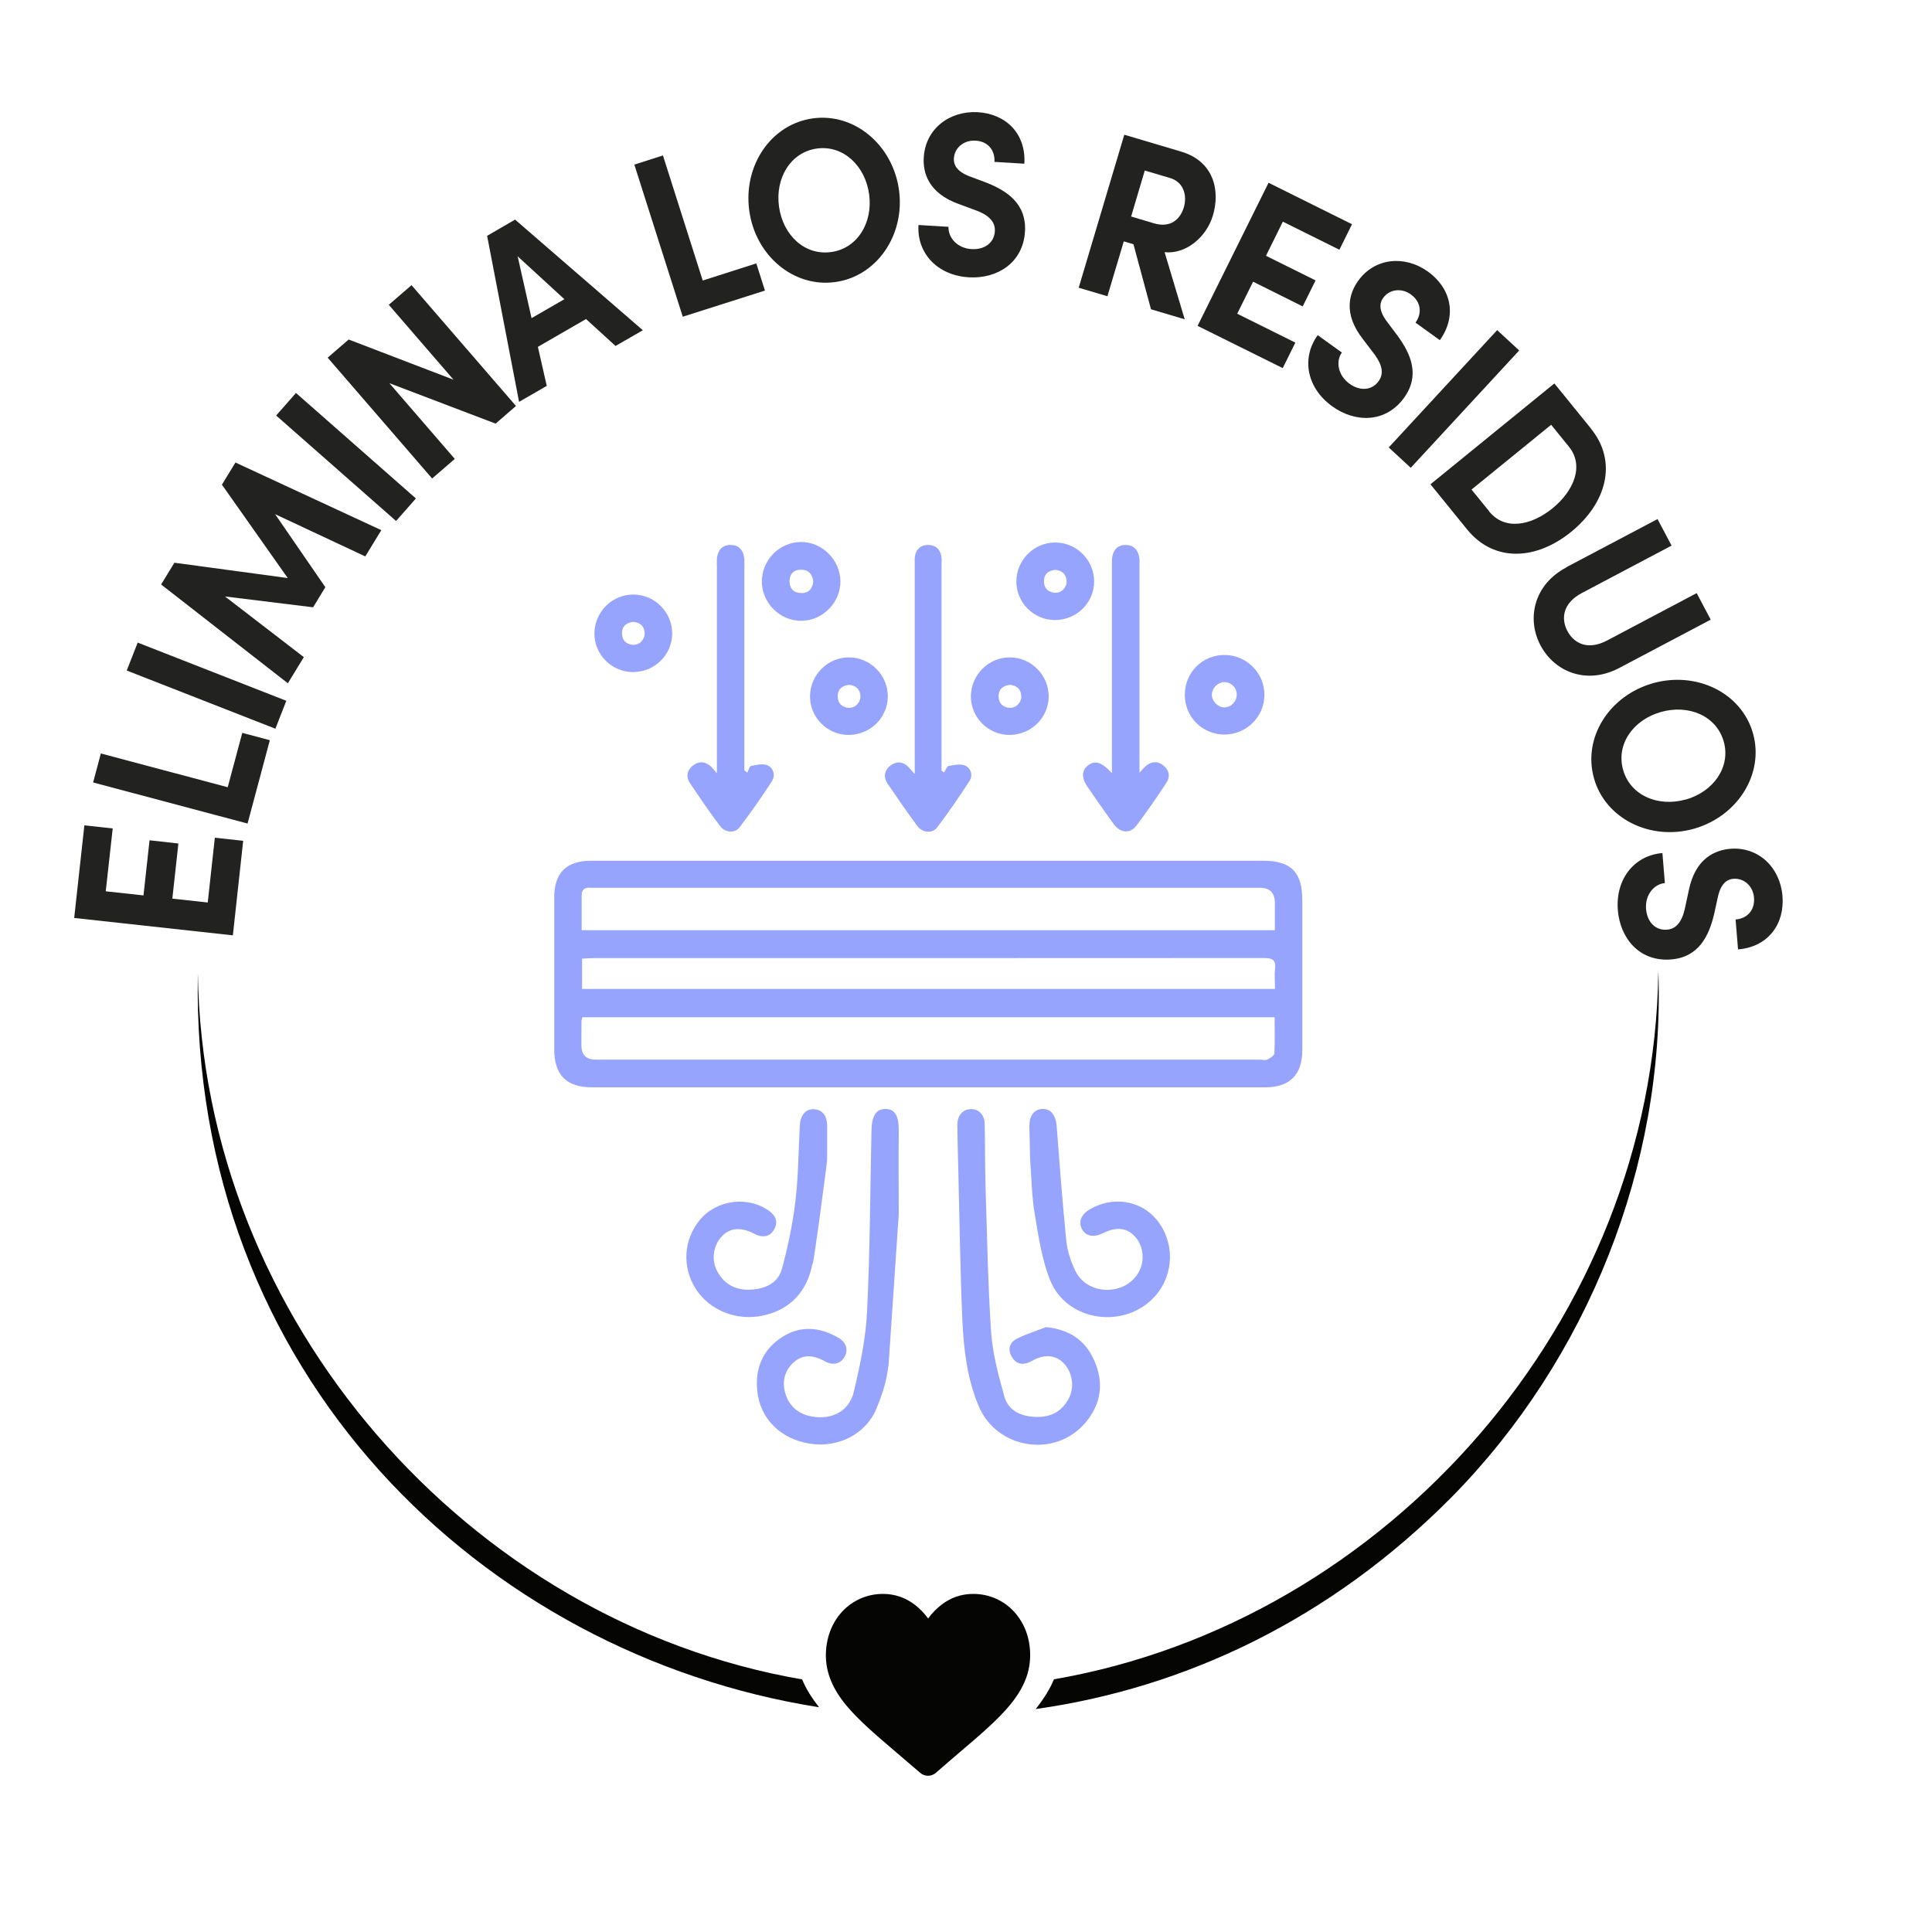 <svg viewBox="0 0 150 150" xmlns="http://www.w3.org/2000/svg" id="Layer_1"><defs><style>.cls-1{fill:#050504;}.cls-2{fill:#96a4fd;}.cls-3{fill:#222221;}</style></defs><path d="M15.36,75.54c-.6,31.18,22.19,52.91,48.23,57.01-.57-.73-1.02-1.44-1.31-2.16-25.89-4.47-46.54-27.91-46.92-54.85ZM128.75,75.53c-.38,26.94-21.03,50.38-46.92,54.85-.32.77-.8,1.53-1.42,2.31,11.52-1.62,22.85-6.9,32.33-16.49,10.52-10.7,16.52-25.7,16.02-40.67Z" class="cls-1"></path><path d="M78.73,125.13c-.82-.89-1.95-1.38-3.17-1.38-.92,0-1.76.29-2.49.86-.37.29-.71.64-1.01,1.05-.3-.41-.64-.76-1.01-1.05-.74-.57-1.58-.86-2.49-.86-1.23,0-2.35.49-3.18,1.38-.81.88-1.26,2.08-1.26,3.39s.5,2.57,1.57,3.87c.96,1.16,2.34,2.34,3.94,3.7.55.47,1.16.99,1.81,1.55.17.15.39.23.61.23s.44-.08.61-.23c.64-.56,1.26-1.09,1.81-1.56,1.6-1.36,2.98-2.54,3.94-3.7,1.07-1.3,1.57-2.52,1.57-3.87s-.45-2.51-1.26-3.39Z" class="cls-1"></path><path d="M16.13,70.06l.55-5.02,2.2.24-.8,7.34-12.32-1.35.79-7.19,2.2.24-.54,4.88,2.93.32.47-4.28,2.24.25-.47,4.28,2.75.3Z" class="cls-3"></path><path d="M17.68,61.12l1.13-4.22,2.14.57-1.73,6.47-11.99-3.19.6-2.25,9.85,2.62Z" class="cls-3"></path><path d="M21.39,56.58l-11.55-4.52.85-2.17,11.54,4.52-.85,2.17Z" class="cls-3"></path><path d="M29.6,41.17l-1.24,2.03-7-3.28,3.9,5.67-.95,1.56-6.84-.84,6.12,4.71-1.24,2.03-9.84-7.67,1.03-1.69,8.8,1.19-5.11-7.25,1.05-1.72,11.32,5.25Z" class="cls-3"></path><path d="M30.75,40.45l-9.31-8.19,1.54-1.75,9.31,8.19-1.54,1.75Z" class="cls-3"></path><path d="M30.19,23.66l1.76-1.52,8.11,9.38-1.58,1.37-8.25-3.14,5.08,5.88-1.76,1.52-8.11-9.38,1.63-1.41,8.14,3.12-5.02-5.81Z" class="cls-3"></path><path d="M47.8,26.87l-2.3-2.1-3.74,2.16.69,3.03-2.15,1.24-2.48-12.89,2.17-1.26,9.92,8.59-2.12,1.22ZM41.27,24.7l2.55-1.47-3.63-3.33,1.08,4.8Z" class="cls-3"></path><path d="M54.56,21.78l4.16-1.33.67,2.11-6.38,2.03-3.76-11.81,2.22-.71,3.09,9.71Z" class="cls-3"></path><path d="M58.17,16.34c-.47-3.5,1.7-6.71,4.95-7.15,3.24-.44,6.21,2.09,6.68,5.58.47,3.48-1.73,6.7-4.97,7.13-3.25.44-6.2-2.09-6.66-5.57ZM67.48,15.09c-.3-2.21-2-3.83-4.04-3.56-2.06.28-3.26,2.29-2.96,4.5.3,2.21,1.98,3.82,4.04,3.54,2.04-.27,3.26-2.27,2.96-4.48Z" class="cls-3"></path><path d="M71.32,17.47l2.32.14c-.03.88.72,1.67,1.79,1.73,1.04.06,1.76-.51,1.81-1.39.04-.68-.4-1.2-1.37-1.58l-1.38-.51c-2.48-.87-2.84-2.53-2.77-3.64.13-2.21,1.99-3.63,4.19-3.51,2.17.13,3.76,1.64,3.62,4l-2.32-.14c.05-.88-.48-1.6-1.48-1.65-.9-.05-1.62.55-1.67,1.38-.02.3.03.94,1.21,1.39l1.26.47c1.71.66,3.17,1.7,3.05,3.8-.14,2.46-2.18,3.7-4.35,3.57-2.46-.14-4.05-1.88-3.92-4.05Z" class="cls-3"></path><path d="M89.36,24l-1.36-5.04-.75-.22-1.27,4.26-2.23-.66,3.54-11.88,4.41,1.31c2.54.75,3.05,3.01,2.47,4.96-.5,1.69-2.1,3.02-3.75,2.85l1.56,5.21-2.62-.78ZM88.88,13.24l-1.06,3.57,1.78.53c1.25.37,2.02-.28,2.31-1.23.28-.95-.02-1.98-1.07-2.29l-1.96-.58Z" class="cls-3"></path><path d="M96.04,24.35l4.53,2.25-.98,1.98-6.61-3.28,5.51-11.11,6.48,3.22-.98,1.98-4.39-2.18-1.31,2.65,3.85,1.91-1,2.02-3.85-1.92-1.23,2.48Z" class="cls-3"></path><path d="M102.29,26.01l1.89,1.36c-.5.72-.28,1.79.59,2.42.84.61,1.76.51,2.27-.2.4-.56.3-1.22-.31-2.06l-.89-1.17c-1.63-2.06-1.04-3.65-.39-4.56,1.29-1.8,3.63-2,5.42-.71,1.77,1.27,2.29,3.4.92,5.32l-1.89-1.36c.51-.71.45-1.6-.36-2.19-.73-.53-1.67-.4-2.15.27-.18.25-.48.81.28,1.82l.81,1.08c1.09,1.47,1.77,3.13.54,4.84-1.44,2-3.82,1.95-5.58.68-2-1.44-2.41-3.75-1.14-5.52Z" class="cls-3"></path><path d="M107.82,34.74l8.42-9.11,1.71,1.58-8.42,9.11-1.71-1.58Z" class="cls-3"></path><path d="M123.52,33.28c2.09,2.57,1.21,5.77-1.52,8-2.72,2.22-6,2.4-8.09-.17l-2.85-3.51,9.62-7.83,2.85,3.51ZM115.62,39.71c1.21,1.5,3.26,1.1,4.91-.24,1.65-1.34,2.49-3.3,1.28-4.79l-1.38-1.7-6.18,5.03,1.38,1.7Z" class="cls-3"></path><path d="M121.59,44.05l7.1-3.75,1.09,2.06-6.96,3.68c-1.5.79-1.63,2-1.13,2.95.51.96,1.58,1.53,3.08.74l6.96-3.68,1.09,2.06-7.1,3.75c-2.52,1.33-5.02.32-6.12-1.76-1.09-2.07-.51-4.71,2-6.04Z" class="cls-3"></path><path d="M128.31,53.05c3.39-.96,6.89.72,7.79,3.88.89,3.14-1.18,6.44-4.57,7.41-3.38.96-6.88-.76-7.77-3.9-.9-3.16,1.18-6.43,4.56-7.39ZM130.88,62.08c2.15-.61,3.51-2.53,2.95-4.51-.57-2-2.73-2.9-4.88-2.29s-3.5,2.51-2.93,4.5c.56,1.98,2.72,2.9,4.86,2.29Z" class="cls-3"></path><path d="M129.07,66.24l.19,2.32c-.88.09-1.55.95-1.46,2.02.09,1.04.75,1.67,1.63,1.6.68-.06,1.13-.56,1.37-1.58l.31-1.44c.51-2.58,2.11-3.16,3.22-3.26,2.21-.18,3.88,1.46,4.06,3.66.18,2.17-1.1,3.96-3.45,4.15l-.19-2.32c.88-.07,1.51-.7,1.43-1.7-.07-.9-.78-1.53-1.6-1.46-.3.02-.93.16-1.2,1.39l-.29,1.32c-.41,1.78-1.24,3.38-3.34,3.55-2.46.2-3.96-1.64-4.14-3.81-.2-2.45,1.29-4.27,3.46-4.45Z" class="cls-3"></path><path d="M81.24,103.04c1.79.19,3.01,1.01,3.7,2.55.79,1.74.57,3.41-.67,4.87-2.35,2.77-6.88,2.06-8.29-1.3-.89-2.11-1.15-4.35-1.26-6.59-.17-3.93-.22-7.87-.32-11.8-.03-1.15-.06-2.3-.07-3.45,0-.7.41-1.18,1.02-1.21.6-.03,1.08.42,1.1,1.12.04,1.66.02,3.33.07,4.99.12,3.74.18,7.48.43,11.21.12,1.68.57,3.37,1.03,5,.33,1.14,1.34,1.55,2.48,1.58,1.12.03,1.99-.42,2.52-1.44.45-.84.3-1.96-.34-2.67-.54-.6-1.26-.76-2.08-.45-.23.08-.43.22-.66.32-.55.24-1.03.1-1.33-.4-.34-.54-.22-1.11.32-1.4.74-.39,1.56-.63,2.34-.94h0Z" class="cls-2"></path><path d="M68.96,106.1c-.1,1.09-.48,2.2-.9,3.23-.8,2-2.96,3.09-5.15,2.76-2.27-.34-3.9-1.91-4.12-4.12-.17-1.73.43-3.2,1.93-4.16,1.44-.92,2.93-.78,4.37.05.62.36.79.95.48,1.49-.29.51-.87.69-1.46.37-.83-.45-1.66-.66-2.45.02-.74.63-.95,1.5-.7,2.4.29,1.02,1.02,1.65,2.08,1.84,1.55.27,2.89-.41,3.25-1.92.49-2.06.93-4.16,1.03-6.27.23-4.66.24-9.34.34-14.01.02-1.15.36-1.68,1.09-1.68.76,0,1.04.57,1.03,1.76-.03,2.13,0,4.25,0,6.38l-.8,11.85h0Z" class="cls-2"></path><path d="M79.98,90.04c.11,1.41.12,2.84.36,4.24.29,1.73.55,3.51,1.19,5.11,1.3,3.25,5.85,3.86,8.17,1.22,1.48-1.69,1.52-4.2.09-5.93-1.25-1.5-3.42-1.83-5.19-.78-.66.39-.89.97-.6,1.52s.89.68,1.59.34c1.09-.54,1.91-.45,2.54.26.71.8.78,2.02.17,2.93-1.15,1.71-3.94,1.56-4.82-.3-.34-.71-.61-1.52-.69-2.3-.3-2.96-.52-5.93-.75-8.91-.07-.86-.45-1.37-1.12-1.34-.65.03-1.01.54-1,1.36l.06,2.57h0Z" class="cls-2"></path><path d="M63.07,98.16c-.41,2.06-1.65,3.5-3.82,3.98-2.07.45-4.21-.41-5.28-2.15-1.03-1.68-.88-3.76.36-5.27,1.31-1.59,3.78-1.9,5.43-.67.51.38.65.88.34,1.41-.31.54-.82.65-1.4.4-.07-.03-.13-.07-.19-.1-1.01-.5-1.82-.43-2.43.19-.71.72-.88,1.88-.38,2.78.55,1,1.44,1.45,2.55,1.4,1.12-.05,2.15-.48,2.46-1.62.47-1.73.84-3.51,1.05-5.29.23-1.94.23-3.9.34-5.85.04-.8.48-1.3,1.12-1.25.63.04,1,.52,1,1.3v2.27c0,.25-.01.48-.04.72-.2,1.56-.99,7.59-1.09,7.75h0Z" class="cls-2"></path><path d="M86.33,60.01v-16.05c0-.27-.01-.54.04-.8.12-.54.46-.86,1.03-.85.57,0,.91.33,1.03.86.06.26.04.54.04.8v16.02c.23-.25.33-.37.45-.48.44-.4.93-.45,1.39-.09.47.36.57.88.24,1.37-.74,1.12-1.5,2.23-2.31,3.3-.5.66-1.26.6-1.78-.12-.68-.93-1.33-1.88-1.98-2.81-.53-.75-.52-1.34,0-1.74.51-.4,1.07-.26,1.84.6h0Z" class="cls-2"></path><path d="M55.66,60.01v-15.99c0-.25-.02-.49.01-.73.09-.6.42-.99,1.07-.98.61,0,.93.37,1.03.94.04.24.02.48.02.73v15.82c.07.07.15.13.23.19.1-.18.16-.49.28-.52.42-.08.92-.21,1.27-.06.5.21.65.8.35,1.26-.78,1.21-1.61,2.39-2.48,3.54-.39.51-1.13.45-1.53-.07-.82-1.09-1.6-2.22-2.35-3.36-.33-.49-.21-1.01.26-1.36.44-.34.92-.3,1.34.06.13.1.23.25.48.54Z" class="cls-2"></path><path d="M71.02,60.05v-16.16c0-.25-.02-.49.02-.73.1-.55.46-.85,1.02-.85s.92.31,1.02.86c.04.24.02.48.02.73v15.94c.07.04.13.08.2.13.12-.17.21-.48.36-.5.42-.08.92-.19,1.27-.03.45.19.63.76.34,1.2-.8,1.23-1.62,2.43-2.51,3.6-.38.5-1.15.42-1.53-.1-.8-1.08-1.56-2.18-2.32-3.3-.35-.52-.25-1.05.25-1.42.48-.35.97-.28,1.38.14.1.1.19.22.45.51h.01Z" class="cls-2"></path><path d="M98.09,66.83h-52.22c-1.9,0-2.84.95-2.84,2.84v11.81c0,1.97.95,2.94,2.91,2.94h52.29c1.91,0,2.88-.98,2.88-2.9v-11.66c0-2.14-.88-3.03-3.02-3.03h0ZM45.77,68.93c.17,0,.34,0,.51,0h51.55c.76,0,1.15.39,1.15,1.18v2.11h-53.82v-2.69c0-.43.19-.63.63-.61h0ZM98.95,81.76c0,.18-.32.39-.54.5-.16.08-.38.01-.58.01h-51.57c-.75,0-1.12-.37-1.12-1.12,0-.63,0-1.27.01-1.91,0-.07.04-.14.07-.26h53.74c0,.98.03,1.88-.02,2.78h0ZM98.99,75.23c-.05.5,0,1.01,0,1.55h-53.8v-2.35c.29-.01.54-.04.8-.04,17.39,0,34.77,0,52.16-.01.68,0,.92.18.85.86h0Z" class="cls-2"></path><path d="M95.07,50.85c-1.73,0-3.1,1.38-3.08,3.13.01,1.71,1.38,3.05,3.08,3.05s3.08-1.37,3.1-3.05c.02-1.71-1.38-3.13-3.1-3.13h0ZM95.09,54.92c-.51.01-.98-.44-1-.95-.01-.52.43-.99.95-1.01.53-.01.98.42.98.95.01.54-.41.99-.94,1.01Z" class="cls-2"></path><path d="M62.17,42.08c-1.69.02-3.05,1.44-3.02,3.13.04,1.65,1.44,3.01,3.08,2.99,1.65-.02,3.02-1.41,3.02-3.06s-1.42-3.09-3.09-3.06ZM62.23,46.04c-.58.01-.92-.32-.93-.89,0-.57.31-.92.89-.92.58,0,.87.33.95.89-.04.57-.33.92-.91.93h0Z" class="cls-2"></path><path d="M49.17,46.16c-1.64,0-2.98,1.33-3.02,2.97-.04,1.66,1.33,3.05,2.99,3.05,1.68,0,3.04-1.33,3.05-2.99,0-1.66-1.36-3.03-3.02-3.03h0ZM49.15,50.07c-.52-.05-.86-.34-.86-.9s.34-.82.87-.89c.52.05.86.31.89.86.03.51-.42.97-.91.92Z" class="cls-2"></path><path d="M65.91,51.04c-1.64,0-2.98,1.33-3.02,2.97-.04,1.66,1.33,3.05,2.99,3.05,1.68,0,3.04-1.33,3.05-2.99,0-1.66-1.36-3.03-3.02-3.03h0ZM65.9,54.96c-.52-.05-.86-.34-.86-.9s.34-.82.87-.89c.52.05.86.31.89.86.03.51-.42.97-.91.92Z" class="cls-2"></path><path d="M78.4,51.04c-1.64,0-2.98,1.33-3.02,2.97-.04,1.66,1.33,3.05,2.99,3.05,1.68,0,3.04-1.33,3.05-2.99,0-1.66-1.36-3.03-3.02-3.03h0ZM78.39,54.96c-.52-.05-.86-.34-.86-.9s.34-.82.87-.89c.52.05.86.31.89.86.03.51-.42.97-.91.92Z" class="cls-2"></path><path d="M81.93,42.12c-1.64,0-2.98,1.33-3.02,2.97-.04,1.66,1.33,3.05,2.99,3.05,1.68,0,3.04-1.33,3.05-2.99,0-1.66-1.36-3.03-3.02-3.03h0ZM81.91,46.03c-.52-.05-.86-.34-.86-.9s.34-.82.87-.89c.52.05.86.31.89.86.03.51-.42.97-.91.92Z" class="cls-2"></path></svg>